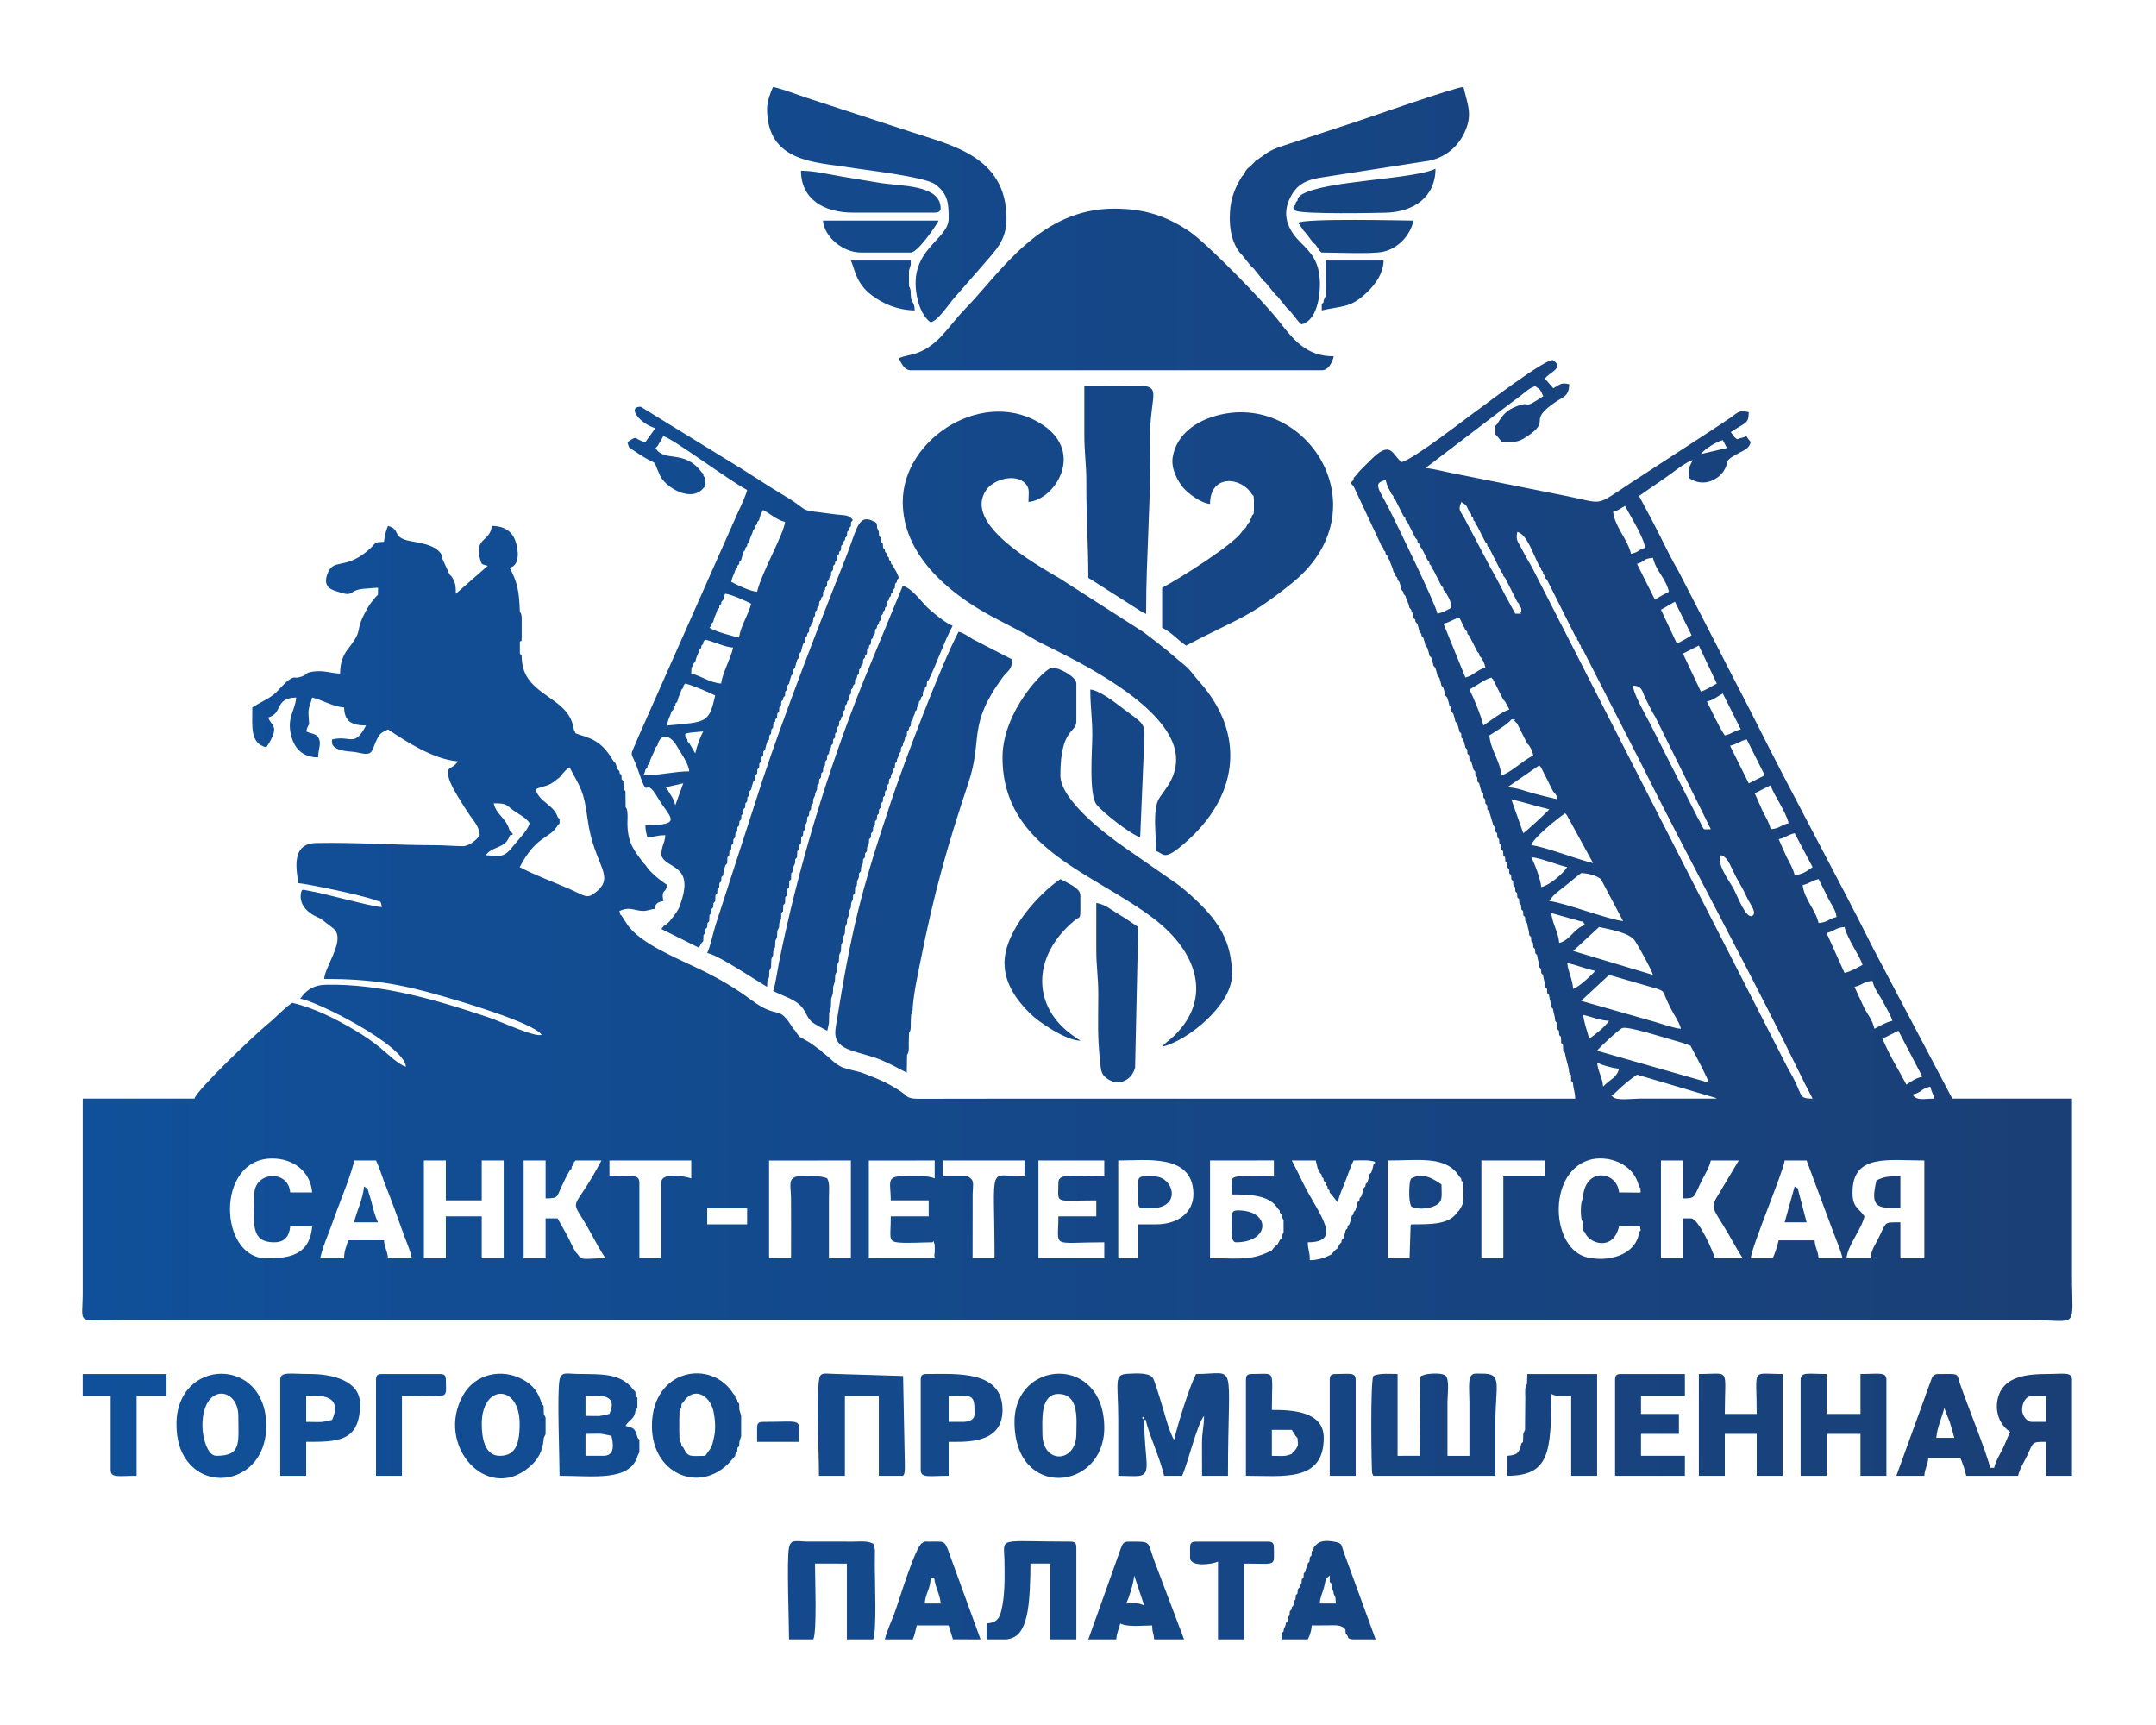 <?xml version="1.0" encoding="UTF-8"?> <svg xmlns="http://www.w3.org/2000/svg" xmlns:xlink="http://www.w3.org/1999/xlink" xmlns:xodm="http://www.corel.com/coreldraw/odm/2003" xml:space="preserve" width="250mm" height="200mm" version="1.1" style="shape-rendering:geometricPrecision; text-rendering:geometricPrecision; image-rendering:optimizeQuality; fill-rule:evenodd; clip-rule:evenodd" viewBox="0 0 25000 20000"> <defs> <style type="text/css"> .fil0 {fill:url(#id0)} </style> <linearGradient id="id0" gradientUnits="userSpaceOnUse" x1="1035.48" y1="10005.37" x2="23944.99" y2="10005.37"> <stop offset="0" style="stop-opacity:1; stop-color:#10509A"></stop> <stop offset="1" style="stop-opacity:1; stop-color:#1A3F76"></stop> </linearGradient> </defs> <g id="Слой_x0020_1">  <path class="fil0" d="M20555.38 14588.63l-254.5 0c11.77,-141.2 383.72,-1018.43 393.33,-1133.68l254.5 0 314.09 842.74c38.27,100.01 79.96,194.61 102.35,290.94l-277.61 0c-8.26,-98.75 -38.1,-109.54 -46.27,-208.28l-416.43 0c-15.45,66.28 -43.05,153.21 -69.46,208.28zm-7287.91 1873.98l19.34 0c20.15,132.57 162.07,433.33 212.01,647.87l208.24 0c61.33,-127.86 175.39,-603.13 254.5,-694.09 0,133.5 -24.3,175.31 -23.7,323.33 0.5,123.58 0.55,247.13 0.55,370.76l300.76 0c0,-1377.55 117.66,-1179.98 -370.18,-1179.98 -77.28,146.07 -211.37,578.46 -254.45,763.5 -58.33,-83.88 -131.21,-382.83 -164.86,-482.97 -12.15,-36.27 -64.88,-215.05 -84.44,-239.51 -45.79,-57.4 -186.74,-48.85 -285.74,-44.02 -170.61,8.29 -112.79,85.41 -112.79,535.11 0,215.99 0,431.93 0,647.87 59.93,0 182.17,7.79 233.72,2.33 164.13,-17.39 67.04,-182.84 67.04,-650.2zm0 -46.05l0 46.05c-32.97,-35.55 -32.59,-11.21 0,-46.05zm-3674.41 -4465.5l18.88 -89.35 3.22 -118.89 19.89 -66.16 3.21 -95.78 19.94 -66.15 3.22 -72.68 19.93 -66.15 3.56 -72.67 19.59 -42.75 3.47 -72.93 19.64 -42.7 3.52 -72.93 19.63 -42.79 3.6 -72.92 19.51 -42.67 3.6 -49.9 19.51 -42.66 3.64 -73.01 19.56 -42.67 3.6 -49.86 19.55 -42.66 3.51 -49.9 19.6 -42.79 3.05 -49.78 20.06 -43.17 3.09 -49.31 20.06 -20.14 3.05 -72.42 20.06 -20.11 3.05 -49.35 20.1 -43.21 3.05 -49.31 20.1 -20.1 3.01 -49.31 20.15 -43.22 3.04 -49.31 20.06 -20.1 3.05 -49.31 20.11 -20.1 3.38 -49.31 19.73 -42.96 3.34 -49.61 19.85 -19.76 3.26 -49.65 19.85 -19.81 3.34 -49.56 19.81 -19.81 3.3 -49.6 19.81 -19.85 3.34 -49.57 19.77 -19.81 3.34 -49.56 19.81 -19.89 3.6 -49.56 19.6 -19.52 3.59 -49.85 19.52 -19.56 3.59 -49.9 19.52 -19.51 3.59 -49.86 19.56 -19.51 3.59 -49.95 19.52 -19.51 3.59 -26.75 19.56 -42.62 3.64 -26.79 19.47 -19.51 3.64 -49.86 19.55 -19.56 3.43 -26.74 19.68 -42.84 3.43 -26.58 19.72 -19.68 3.43 -49.73 19.68 -19.64 3.43 -26.62 19.72 -42.84 3.48 -26.53 19.63 -19.73 3.47 -49.73 19.73 -19.68 3.43 -26.58 19.68 -19.68 3.43 -49.73 19.68 -19.73 3.47 -26.53 19.68 -42.88 3.43 -26.58 19.68 -19.68 3.47 -26.58 19.72 -42.79 3.39 -26.58 19.72 -19.73 3.39 -26.58 19.76 -19.68 3.43 -49.69 19.68 -19.76 3.43 -26.5 19.73 -19.76 3.42 -49.69 19.68 -19.68c99.17,-203.88 172.31,-429.05 277.66,-628.15 -67.17,-17.95 -241.81,-160.37 -295.43,-213.53 -76.69,-75.93 -178.36,-221.23 -282.99,-249.17l-452.83 1097.28c-413.69,1031.08 -763.76,2177.03 -983.51,3273.55 -13.42,66.87 -44.82,278.58 -67.51,325.86 114.11,60.31 258.69,93.75 338.35,193.76 46.13,57.86 57.14,119.7 111.48,166.13 28.91,24.76 145.13,86.55 179.12,102.81zm947.24 -8814.92l20.23 -66.49 0 -49.19 -694.09 0c46.3,96.55 53.24,261.7 243.83,403.96 129.35,96.58 288.7,169.8 496.52,174.42 -5.08,-59.6 -5.12,-55.19 -23.15,-95.4l-20.23 -43.39 -2.88 -49.18c0,-12.65 0.34,-36.02 -1.36,-42.58 -16,-61.62 -5.84,-24.33 -18.87,-47.06l0 -185.09zm23.95 8629.87c2.5,-4.65 7.28,-16.63 7.83,-13.75 0.6,3 5.76,-11.86 6.39,-15.33 5.17,-27.59 5.17,-31.19 5.17,-59.8 13.54,-173.79 61.16,-390.54 94.51,-557.04 154.1,-769.94 303.09,-1301.07 550.39,-2040.87 173.92,-520.22 -16.42,-659.01 396.08,-1223.41 60.4,-82.66 105.18,-80.12 115.85,-208.11l-458.47 -235.63c-53.67,-33.01 -105.47,-72.03 -166.21,-88.25 -210.91,398.58 -635.34,1524.38 -783.69,1969.52 -356.12,1068.66 -454.91,1464.45 -639.32,2602.1 -17.35,106.74 -18.24,210.82 160.24,277.23 124.48,46.39 227.46,62.26 351.13,111.65 102.89,41.19 218.27,104.04 310.07,152.59l3.73 -208.2c9.27,-17.4 12.7,-9.27 18.07,-48 3.47,-24.59 1.4,-61.33 1.4,-87.1l3.64 -119.4c9.23,-17.31 12.61,-9.27 18.07,-47.7 2.71,-19.34 1.4,-44.4 1.4,-64.29l3.72 -96.21zm228.01 6524.37l39.36 0c17.95,133.75 66.11,182.93 75.93,300.76l-185.09 0c10.58,-127.23 65.86,-161.98 69.8,-300.76zm-4880 -8606.64c73.94,0 2.29,-44.39 0,-46.34 -46.01,-165.92 -153.64,-179.71 -187.24,-323.87 163.62,0 136.92,18.92 235.92,88.03 69.41,48.42 135.6,76.19 180.55,143.36 -23.11,86.38 -134.67,191.18 -194.27,268.42 -101.32,131.38 -146.7,115.72 -314.73,101.71 83.21,-113.56 229.11,-69.2 279.77,-231.31zm9109.8 -7311.06c-34.71,34.58 -34.71,34.75 0,69.37 78,44.91 960.27,26.2 1045.72,23.96 325.69,-8.34 577.57,-182.09 577.57,-509.81 -266.06,127.65 -1277.33,133.37 -1553.97,300.76l-23.06 19.39 -19.35 23.11 -3.76 26.92 -19.39 19.34 -3.76 26.96zm671.95 3192.75c-36.95,35.09 -36.95,34.37 0,69.45l326.66 696.76 20.49 20.44 2.67 25.86 20.44 20.4 2.67 25.87 20.48 20.44 2.67 25.82 20.44 20.44c20.74,71.74 32.63,67.38 48.97,141.49l20.49 20.45 2.66 25.98 20.23 20.28 2.88 26.2 20.15 20.1c16.93,55.87 13.46,39.28 26.11,95.57l20.11 20.15 3.09 26.11 20.06 20.11c21.2,71.86 32.93,67.34 49.31,141.83l20.1 20.14 3.01 26.2 20.02 20.02 3.13 49.44 20.06 20.02 3.09 26.24 20.02 20.02c17.1,56 13.54,39.19 26.24,95.65l20.02 20.02 3.13 26.25 20.02 20.02c17.1,56.03 13.59,39.23 26.25,95.65l20.06 20.02c17.01,55.87 13.5,39.28 26.24,95.4l20.27 20.32c16.64,55.57 13.38,39.49 25.99,95.48l20.1 20.19c16.93,55.74 13.46,39.32 26.12,95.53l20.19 20.19c16.93,55.78 13.5,39.32 26.16,95.53l20.1 20.14c16.97,55.91 13.46,39.28 26.11,95.66l19.98 19.97c17.23,56.13 13.63,39.16 26.29,95.74l19.97 19.94 3.18 49.48 19.93 19.97c17.31,56.13 13.63,39.11 26.37,95.74l19.85 19.94c17.35,56.08 13.67,39.06 26.41,95.57l20.11 20.1 3 49.31 20.15 20.11c16.93,55.87 13.5,39.27 26.16,95.57l20.06 20.1 3.09 49.27 20.1 20.14 3.01 49.31 20.06 20.11c16.97,55.65 13.54,39.32 26.2,95.23l20.44 20.4 2.75 49.01 20.4 20.44 2.71 48.97 20.4 20.41 25.86 95.31 20.4 20.4 2.71 48.97 20.45 20.45 2.7 48.97 20.45 20.4 2.66 49.01 20.45 20.44 49.01 165.07 20.02 20.02 3.09 49.39 20.02 19.98 3.09 49.39 20.02 20.02 3.13 49.44 20.02 20.02 3.17 49.35 19.94 20.02 3.17 49.44 20.02 20.01 3.09 49.1 20.28 20.28 2.87 49.14 20.24 20.23 2.87 49.22 20.32 20.23 2.88 49.14 20.23 20.23 2.88 49.23 20.23 20.23 2.92 49.14 20.23 20.27 2.88 49.14 20.23 20.23 2.92 49.18 20.23 20.24 2.88 49.18 20.27 20.23 2.84 49.26 20.19 20.11 3 49.27 20.15 20.18c11.26,82.24 19.47,57.74 26.12,141.75l20.18 20.19 2.92 49.27 20.19 20.19 2.97 49.18 20.19 20.19 2.92 49.14 20.31 20.31c11.13,82.24 19.34,57.52 25.99,141.54l20.36 20.4 2.79 49.01 20.36 20.36c11,82.32 19.22,57.6 25.9,141.62l20.32 20.31 2.79 49.06 20.36 20.4c11.05,82.41 19.3,57.65 25.95,142.04l19.93 19.9c11.64,82.19 19.72,57.85 26.33,142.04l19.89 19.89 3.22 72.67 19.93 19.9 3.22 49.47 19.89 19.94 3.3 72.63 19.85 19.93 3.26 72.63 19.81 19.94c13.21,91.84 42.2,140.86 49.56,234.35l20.15 20.07 3 72.5 20.11 20.06c6.26,84.69 24.29,100.06 26.2,185.09l-6454.19 0 -1135.88 1.56c-48.42,0.17 -119.1,2.2 -160.63,-28.65l-19.08 -19.17c-138.49,-106.92 -296.2,-177.3 -476.12,-245.11 -91.12,-34.37 -194.1,-43.76 -267.71,-79.32 -83.54,-40.37 -134.63,-111.95 -208.74,-161.3l-19.73 -23.27c-55.23,-33.74 -86.21,-66.62 -152.15,-105.82 -91.98,-54.72 -97.48,-39.57 -152.08,-129l-19.64 -19.64c-189.02,-305.8 -152.11,-84.02 -496.22,-340.21 -164.94,-122.83 -340.46,-227.63 -532.95,-323.11 -296.19,-146.91 -755.68,-323.03 -902.42,-555.14 -17.86,-28.31 -30.98,-47.23 -45.41,-70.26 -39.53,-62.93 -17.95,3.69 -39.32,-76.35 142.72,-68.48 204.68,25.82 335.13,-9.82 132.1,-36.15 49.69,13.59 84.23,-59.59l20.23 -23.03c33.69,-19.05 24.38,-11.3 69.37,-23.24 -0.81,-9.86 -7.87,-51.55 -7.71,-55.74 3.69,-85.28 26.29,-25.52 54.01,-129.34 -87.65,-58.67 -198.88,-144.88 -254.5,-233.89l-20.61 -20.61c-101.16,-136.55 -187.67,-226.95 -187.67,-465.24 0,-26.88 2.92,-67.13 1.61,-91.68 0,-0.21 -1.65,-35.38 -2.97,-42.92 -7.15,-40.29 -8.38,-28.73 -19.25,-47.99l-2.5 -187.59 -20.61 -20.61 -2.5 -95.1 -20.7 -20.62 -2.45 -48.75 -20.66 -20.62 -2.45 -25.65 -20.74 -20.65 -25.57 -71.61 -20.9 -20.91c-116.91,-199.35 -217.13,-256.28 -389.9,-306.99l-35.17 -12.44c-3.94,-1.35 -11.77,-3.64 -16.77,-7.11l-20.44 -43.64c-33.14,-251.92 -257.63,-332.67 -426.8,-478.14 -109.2,-93.88 -177.39,-198.76 -177.39,-380.04l-20.99 -20.99 0 -138.83c18.11,-21.59 20.99,30.22 20.99,-67.3l0 -166.21c0,-16.08 1.53,-51.34 -1.56,-65.73 -8.47,-39.36 -8.38,-28.53 -19.52,-47.83 -8.8,-249.67 -30.64,-344.35 -117.74,-508.96 127.9,-34.19 99.37,-220.76 63.78,-318.15 -36.19,-98.92 -121.81,-167.74 -272.02,-167.74 -14.9,179.08 -199.02,139.8 -139.25,368.27 21.29,81.39 12.31,72.93 92.98,94.43l-370.21 323.96c0,-76.95 -1.57,-118.01 -33.82,-174.38 -32.46,-56.8 -7.79,-9.74 -40.42,-52.27l-82.62 -180.82c0,-2.32 1.48,-9.14 1.27,-11.59l-11.13 -37.17c-71.4,-119.52 -279.56,-136.96 -376.1,-157.74 -203.33,-43.89 -91.93,-132.1 -243.75,-172.69 -21.16,44.06 -41.18,123.55 -46.35,185.09 -119.82,2.67 -89.05,10.71 -157.28,74.07 -274.05,254.5 -418.17,116.56 -489.7,275.24 -87.02,192.75 68.48,213.49 133.83,235.24 181.2,60.32 82.66,-34.03 320.23,-43.85 33.19,-1.44 77.92,-8.59 123.55,-8.59 -2.79,124.27 11.73,53.75 -39.45,122.53 -37.33,50.24 -40.5,41.82 -78.25,106.83 -178.32,307.24 -26.8,221.11 -233.3,483.95 -55.57,70.76 -88.59,159.94 -88.59,281.54 -99.8,-2.16 -196.3,-42.92 -322.09,-21.58 -98.87,16.8 -48.17,30.6 -128.12,57.35 -92.61,30.89 -58.83,-16.89 -145.81,39.19 -51.25,33.06 -121.34,131.21 -189.95,180.26 -72.46,51.77 -155.08,86.64 -232.03,138.11 0,233.8 -27.13,412.29 161.94,462.74 174.76,-260.89 49.39,-248.7 23.15,-347.02 171.63,-45.84 68.31,-225.68 323.91,-231.4 -13.16,157.75 -114.32,233.94 -56.46,449.67 39.02,145.38 133.79,244.42 310.96,244.42 0,-93.53 31.66,-143.61 14.86,-199.73 -24.3,-81.26 -83.85,-67.55 -153.68,-101.03 39.02,-146.19 38.09,0.13 27.34,-187.63 -5.72,-99.54 22.35,-121.09 42.07,-205.7 116.94,27.26 235.33,104.46 370.17,115.68 3.6,162.78 91.05,208.28 254.51,208.28 -138.58,261.87 -171.97,110.34 -393.33,161.94 1.52,18.53 -39.66,107.8 164.85,135.94 70.31,9.65 77.16,3.69 146.03,19.35 163.79,37.24 140.01,-10.25 204.85,-148.52 40.55,-86.34 56.84,-82.66 132.14,-122.45 216.58,145.09 529.02,346.77 809.72,370.18 -73.48,109.75 -142,43.34 -104.63,192.62 26.67,106.57 180.6,338.51 243.46,432.05 48.2,71.66 106.99,126.94 115.67,231.39 -39.24,58.5 -126.55,128.21 -200.11,127.36 -94.56,-1.06 -221.49,-11.85 -332.04,-11.68 -432.69,0.51 -867.88,-34.16 -1366.98,-25.14 -308.59,5.63 -215.81,349.77 -206.29,464.73 110.68,9.14 752.75,141.87 890.48,196.89 78.09,31.2 56.71,-11.17 81.26,80.72 -111.27,0 -664.67,-159.57 -857.08,-189.96 -58.41,-9.22 -72.08,-26.66 -82.03,26.24 -39.27,208.45 218.99,292.55 227.12,297.3l143.95 111.14c31.11,31.66 20.31,7.62 40.46,53.29 61.58,138.95 -132.05,398.45 -143.4,534.9 531.44,0 873.25,55.74 1373.16,200.16 144.24,41.69 1052.79,304.36 1148.7,447.63 -74.92,34.7 -459.82,-149.58 -627.39,-205.53 -589.08,-196.86 -1224.12,-386.39 -1872.75,-374.33 -139.04,2.63 -228.05,56.97 -299.33,163.42 165.58,13.8 1205.08,532.03 1226.25,786.66 -86.69,-23.2 -217.17,-153.56 -293.49,-215.57 -100.22,-81.56 -186.65,-140.47 -300.59,-208.36 -207.69,-123.76 -466.08,-256.2 -724.69,-316.47 -100.27,67.13 -202.02,181.66 -297.38,257.93 -123.33,98.75 -809.38,751.86 -836.3,852.6l-1295.65 0 0 2244.29c-0.68,389.26 -92.23,323.87 439.59,323.87l9024 0 13117.38 0c576.98,0 485.9,128.07 485.9,-532.16 0,-678.64 0,-1357.28 0,-2036l-1388.18 0 -910.03 -1727.5c-434.55,-869.36 -926.96,-1760.68 -1357.33,-2622.08 -151.18,-302.54 -300.63,-578.08 -454.99,-886.88l-448.35 -870.46c-82.49,-141.96 -154.66,-289.29 -230.29,-440.6 -75.8,-151.48 -153.01,-291.45 -231.39,-439.59l300.85 -208.16c81.77,-54.13 234.01,-184.36 323.78,-208.28 -45.96,86.9 -46.26,75.93 -46.26,208.2 183.69,123 351.55,1.74 404.04,-81.9 76.82,-122.4 -8.34,-102.68 137.09,-186.82 92.77,-53.67 153.47,-62.81 176.11,-147.76 -87.78,-105.05 -16.76,-63.11 -114.53,-47.4 -38.35,6.18 -37.88,49.6 -116.82,-68.27 181.49,-121.52 205.15,-94.22 208.2,-231.35 -117.03,-27.26 -119.82,0.55 -212.94,64.54 -70.34,48.42 -120.75,80.68 -194.23,129.81l-980.71 638.77c-401.75,266.74 -292.6,225.89 -719.4,140.52l-1349.62 -269.95c-99.46,-19.85 -201.34,-48.42 -291.15,-55.91l945.24 -720.54c57.44,-43.09 99.34,-74.03 158.68,-118.97 54.81,-41.57 103.36,-91.64 168.54,-109.03 75.29,50.41 51.55,38.13 92.56,115.63 -259.79,174 -121.47,46.77 -301.73,114.78 -126.34,47.66 -167.57,99.89 -233.13,209.17l-20.4 20.36 0 98.07 20.4 20.4 52.65 66.28c145.13,3.09 185.26,9.44 284.6,-55.7 310.49,-203.41 -2.88,-170.15 336.61,-403.74 92.43,-63.65 158.55,-64.37 161.76,-208.41 -97.39,-20.65 -90.15,-3.93 -185.04,46.31l-96.84 -111.66c59.8,-79.82 223.26,-119.61 96.84,-212.3 -67.21,-39.91 -812.69,532.41 -865.51,568.98 -123.04,85.11 -748.35,577.35 -892.89,611 -110.68,-81.09 -117.49,-270.41 -364.59,-17.6 -62.59,64.08 -117.66,109.07 -170.27,179.54l-20.4 20.4 -2.75 25.86zm-1154.08 235.03l0 108.35 -3.68 49.95 -19.43 19.42 -3.72 26.88 -19.39 19.43 -3.72 26.83 -19.43 19.43 -26.88 49.94 -23.15 19.43 -19.38 23.19c-87.62,144.37 -722.2,543.97 -925.44,651.47l0 462.78c126.21,66.75 176.88,140.73 277.65,208.2 608.3,-321.88 706.75,-307.41 1222.86,-720.58 1068.03,-855.14 174.21,-2243.15 -879.52,-1943.74 -234.22,66.53 -453.3,216.7 -498.04,475.86 -23.4,135.69 55.24,276.17 117.16,351.93 60.69,74.37 213.53,185.39 315.15,193.85 0,-346.81 359.98,-319.3 485.85,-111.99l19.47 19.47 3.64 49.9zm2429.38 7981.66l0 109.12c-6.44,81.73 -15.28,86.13 -49.61,142.08l-19.85 19.9c-96.12,143.65 -292.51,142.08 -535.24,142.08 -2.63,4.74 -7.03,6.27 -7.71,14.22l-12.31 379.66 -254.5 -0.68 0 -1133.55c381.85,0 682.28,-57.22 832.91,188.35l19.85 19.85 3.26 26.41 19.89 19.85 3.31 72.71zm-3724.99 -6685.58l45.62 21.58 0.64 -92.01c0,-485.17 46.3,-1146.97 46.3,-1645.77 0,-132.9 -7.19,-286.2 -0.08,-416.56 32.21,-597.29 228.26,-485.72 -763.42,-485.72 0,185.08 0.21,370.17 0,555.3 -0.29,218.95 24,344.06 23.24,555.14 -1.53,398.7 23.07,732.6 23.07,1110.61l624.63 397.43zm4462.03 8949.64l-14.13 30.05c-13.63,70.77 0.89,-43.72 -6.56,38.51 -1.99,21.67 0.84,65.78 0.84,90.11l-3.25 373.48 -19.94 42.96 -3.22 95.87 -19.89 19.85c-23.19,106.23 -42.16,132.09 -161.94,142.08l0 231.39c486.91,0 509.01,-272.74 509.01,-948.63 74.62,35.81 126.12,23.15 231.34,23.15l0 925.48 300.81 0 0 -1179.98 -809.76 0 -3.31 115.68zm-9829.61 552.25l0 -132.9 2.92 -118.59 20.19 -20.19 2.96 -49.18 20.19 -20.19c114.11,-184.45 307.83,-90.92 350.87,108.94 16.68,77.46 27.77,192.07 6.82,291.92 -30.94,147.63 -41.18,128.16 -103.19,220.85 -172.64,0 -194.99,25.65 -254.5,-95.57l-20.15 -20.1 -3 -26.2 -20.11 -43.22 -3 -95.57zm6894.58 -3144.24l0 186.61c-114.87,-1.48 -235.54,-4.27 -349.69,-3.47 -179.24,1.31 -136.2,32.8 -136.2,210.91 244,0 440.14,15.61 532.15,165.11l20.02 19.97 3.09 26.24 19.98 20.02 3.18 26.37 19.97 43.09 0 138.83 -19.97 43 -3.18 26.37 -19.98 19.97 -26.28 49.4 -23.11 19.98 -23.19 23.1 -19.9 27.05c-242.6,124.06 -367.97,91.89 -717.24,91.89l0 -1133.68 740.35 -0.76zm601.53 -10337.69l0 224.41 -3.47 95.99 -19.64 42.83 -3.52 26.63 -19.63 19.64 0 72.84c223.77,-52.06 315.4,-28.74 479.45,-168.33 104.17,-88.63 233.81,-232.53 237.79,-410.05l-670.98 0 0 96.04zm2981.42 10778.04c-33.02,60.19 -25.14,202.99 -14.18,247.77l14.18 29.84 3.17 95.48 20.23 20.24c41.31,125.62 326.29,230.88 396.21,-69.46 42.83,0 102.76,-4.57 142.04,-3 137.05,5.5 88.04,-14.95 109.62,49.26l-20.27 20.28c-17.9,226.39 -295.05,357.73 -593.1,295.17 -427.06,-89.64 -476.84,-975.08 10.45,-1129.74 198.21,-62.98 519.84,22.73 582.65,308.17l20.27 20.27c-21.33,63.41 82.79,46.26 -251.66,46.26 -20.57,-247.47 -399.81,-302.11 -419.61,69.46zm-1989.79 -231.39c-2.54,4.74 -6.98,6.26 -7.62,14.22 -0.68,8.34 -5.8,11.68 -6.47,15.62 -7.07,36.27 -22.94,226.1 14.01,294.03 70.47,40.97 201.55,28.44 274.14,-6.81 99.88,-48.42 76.27,-113.44 76.27,-247.65 -69.25,-46.34 -209.6,-151.44 -350.33,-69.41zm-5892.58 3447.33c8.89,-16.93 12.74,-9.77 17.9,-47.87 2.29,-16.55 2.33,-48.75 2.54,-66.36l-20.44 -1042.64 -791.9 -24.5c-137.39,-2.37 -173.41,-28.28 -186.11,91.54 -29.33,276.9 2.33,787 2.33,1089.83l300.76 0 0 -925.48 393.33 0 0 925.48 281.59 0zm6007.79 -1156.87c-2.5,4.74 -6.86,6.35 -7.45,14.31 -0.68,8.29 -5.63,11.59 -6.35,15.53l-5.63 895.35 -254.5 0.29 0 -948.59c-72.33,0 -217.51,-13.71 -280.99,23.11 -37.34,68.91 -21.42,1096.69 -14.1,1127.03l14.01 29.84 1414.76 0c0,-200.58 0,-401.07 0,-601.61 0,-461.59 91.12,-587.64 -162.61,-583.07 -76.61,1.4 -97.9,-9.82 -127.45,38.52 -24.29,39.53 -10.83,231.14 -10.7,290.05 0.34,208.24 0,416.53 0,624.72l-254.5 0c0,-208.19 -0.34,-416.48 0,-624.72 0.17,-80.88 25.22,-257.37 -20.62,-303.26 -33.77,-33.81 -158.46,-27.76 -209.42,-19.93 -7.7,1.14 -13.38,2.24 -20.4,3.72 -6.69,1.36 -13.25,3.73 -18.96,5.17l-35.09 13.54zm-6867.75 -1365.28l0 -693.79c0.25,-100.9 12.06,-172.26 -19.43,-231.39 -60.48,-34.79 -264.36,-32.51 -330.01,-25.52 -133.53,14.26 -91.84,103.73 -90.36,256.7 2.24,231.05 0.21,463.12 0.21,694.3l-254.5 -0.51 0 -1133 948.59 -0.21 0 1133.72 -254.5 -0.3zm-181.96 4419.29c45.33,-82.53 20.02,-734.72 20.02,-879.64l370.18 0.51 0 879.13 304.48 0c42.37,-79.66 19.35,-713.69 19.43,-832.91 0,-46.6 0.55,-93.12 0.68,-139.64 0.08,-13.79 1.23,-58.74 0.13,-69.62l-12.87 -54.09c-1.06,-3.39 -4.95,-9.52 -7.49,-14.31l-34.96 -13.41c-29.25,-6.52 -23.62,-7.5 -60.44,-10.59 -35.81,-2.96 -100.69,0.34 -139.34,0.68l-533.21 -0.59c-126.8,-2.2 -186.95,-30.22 -207.69,69.92 -28.57,137.94 0.34,866.35 0.34,1064.56l280.74 0zm644.66 -4419.29l0 -1133.13 763.54 -0.29 0 208.24c-80.84,-38.77 -254.63,-26.67 -372.88,-25.82 -194.53,1.48 -136.16,77.2 -136.16,280.32l439.58 0 0 185.09 -439.58 0c0,250.98 -37.04,289.67 90.19,303.13 94.39,9.99 289.67,-2.37 395.7,-2.37 32.84,-39.32 -4.36,-26.62 23.15,23.02 0,11.9 1.78,86.64 0.55,92.4 -20.27,91.55 38.18,46.89 -46.01,69.71l-718.08 -0.3zm-4002.56 0.13l0 -1133.42 254.54 -0.13 0 439.63c147.46,0 128.71,-16.8 178.11,-122.62 34.49,-73.98 63.44,-136.58 102.26,-201.34l20.4 -20.4 2.7 -25.86 20.41 -20.4 2.7 -25.86 20.4 -23.07 300.77 -0.08c-356.38,673.6 -383.17,364.42 -123.59,840.87 55.91,102.64 110.47,204.05 169.85,292.85 -247.18,0 -269.57,35.38 -323.87,-49.06l-20.36 -20.4c-40.97,-68.27 -62.81,-126.04 -102.94,-200.62 -39.4,-73.26 -70.13,-121.01 -108.05,-192.7l-138.79 0 0 462.78 -254.54 -0.17zm14622.13 -416.31l254.5 0 -86.3 -330.14c-34.37,-105.51 29.92,-25.94 -52.53,-86.3l-115.67 416.44zm-16588.68 0l277.61 0c-52.35,-109.11 -64.29,-213.45 -99.63,-316.8 -34.75,-101.54 7.79,-48.25 -62.3,-99.64 -12.45,149.24 -83.85,279.64 -115.68,416.44zm17652.94 -485.89c-70.98,304.7 -7.28,323.91 277.65,323.91l0 -370.17c-121.51,0 -169.68,-7.24 -277.65,46.26zm-7473.04 416.48c0,111.9 -24.76,300.76 46.3,300.76 399.13,0 409.29,-370.18 23.16,-370.18 -53.38,0 -69.46,16.13 -69.46,69.42zm-5506.41 2452.44l0 161.98 485.9 0c0,-285.61 65.43,-231.39 -416.48,-231.39 -53.33,0 -69.42,16.08 -69.42,69.41zm4419.04 -2845.77c0,326.24 -27.77,300.76 138.82,300.76 378.22,0 273.59,-370.17 46.26,-370.17 -131.12,0 -185.08,-18.16 -185.08,69.41zm2221.05 2290.51l0 1110.56 300.8 0 0 -1110.56c0,-92.23 -65.56,-69.42 -231.35,-69.42 -53.28,0 -69.45,16.09 -69.45,69.42zm-5437 -13071.98l578.42 0c81.6,0 290.14,-306.3 323.91,-370.22l-1341.87 0c15.74,189.75 231.52,370.22 439.54,370.22zm5086.8 -323.95l49.44 73.05 19.59 19.51 72.97 96.25 19.47 23.11 23.15 19.47 49.95 72.88 19.63 19.68c163.38,0 579.73,19.64 712.21,-8.55 169.09,-35.97 312.99,-178.99 355.53,-361.67 -84.44,0 -1263.4,-30.3 -1341.88,26.33l19.94 19.94zm-10708.88 13395.93l0 1110.56 300.76 0 0 -925.48c576.05,0 508.96,49.52 508.96,-185.08 0,-53.33 -16.08,-69.42 -69.37,-69.42l-670.98 0c-53.28,0 -69.37,16.09 -69.37,69.42zm9439.59 1943.48l0 115.63c0,114.15 257.64,78.05 323.87,46.3l0 902.29 300.77 0 0 -879.18c392.73,0 347.06,39.45 347.06,-185.04 0,-53.37 -16.08,-69.46 -69.41,-69.46l-832.92 0c-53.28,0 -69.37,16.09 -69.37,69.46zm-12840.66 -1758.4l323.95 0 0 856.03c0,98.74 88.8,69.45 300.77,69.45l0 -925.48 346.98 0 0 -254.5 -971.7 0 0 254.5zm8930.59 -13719.84l948.63 0c37.84,0 69.37,-13.84 69.37,-46.22 0,-283.66 -463.2,-256.83 -717.37,-300.63 -147.25,-25.4 -284.29,-47.54 -436.16,-72.8 -134.72,-22.44 -314.47,-66.16 -466,-66.16 0,330.86 267.71,485.81 601.53,485.81zm5109.06 14363.57l-19.09 27.17c-74.62,35.89 -126.04,23.19 -231.31,23.19l0 -300.76 231.31 0 46.3 73.48 19.05 19.09c6.81,99.88 15.7,71.95 -23.11,138.74l-23.15 19.09zm-551.24 -828.81l0 1110.56c430.82,0 902.37,76.15 902.37,-439.58 0,-311.09 -370.81,-323.96 -601.53,-323.96 0,-481.96 54.22,-416.44 -231.39,-416.44 -53.29,0 -69.45,16.09 -69.45,69.42zm971.74 2340.78l19.13 19.09 4.06 50.28 19.09 42.29 4.02 26.83 19.43 42.58 3.72 49.99 0 19.64 -185.08 -0.26c6.01,-72.42 26.24,-111.74 42.83,-165.36 28.82,-93.29 8.89,-111.66 72.8,-158.51l0 73.43zm529.27 666.92l-257.42 0c-70.3,-6.09 -55.74,-22.73 -67.3,-46.26l-19.42 -19.47 -3.73 -49.94 -19.38 -19.43c-49.27,-36.23 -107.68,-28.7 -184.29,-27.85 -62.13,0.72 -123.8,1.01 -185.93,1.01 -5.88,70.9 -21.92,111.19 -46.26,161.94l-304.91 0 0 -23.15 4.11 -50.37 19.04 -19.04 4.15 -27.22 18.92 -42.16 4.19 -27 19.26 -19.26 3.85 -50.15 19.34 -19.3 3.81 -50.12 19.3 -19.25 3.81 -27.01 19.3 -19.3 3.85 -50.11 19.3 -19.26 3.85 -50.15 19.26 -19.3 3.89 -50.12 19.26 -19.25 3.85 -27.01 19.3 -19.3 3.86 -49.81 19.55 -19.6 3.56 -49.82 19.59 -19.55 3.52 -26.71 19.59 -42.7 3.6 -26.75 19.55 -19.52 3.6 -49.85 19.51 -19.6 3.6 -49.86 19.6 -19.51 3.51 -26.71 19.6 -19.6c43.76,-54.76 108.81,-62.89 210.69,-46.64 103.91,16.51 86.22,34.37 115.55,117.28l371.4 1016.78 -2.88 0zm-12097.39 -2545.01c-154.07,35.89 -115.89,23.16 -300.76,23.16l0 -300.77c67.34,0 449.15,-54.38 300.76,277.61zm-601.53 -462.69l0 1110.56 300.77 0 0 -393.32c362.89,0 624.67,2.37 624.67,-439.59 0,-276.6 -335.34,-347.07 -578.41,-347.07 -239.01,0 -347.03,-33.39 -347.03,69.42zm9902.29 2267.35l115.72 347.02c-73.26,-35.13 -105.39,-23.15 -208.2,-23.15 32.89,-68.52 84.87,-231.64 92.48,-323.87zm-532.06 740.35l323.87 0c6.94,-83.55 28.86,-110.26 46.26,-185.09 81.47,45.76 270.67,23.15 370.22,23.15 2.24,101.67 15.66,72.04 23.1,161.94l347.03 0 -330.65 -872.4c-107.84,-274.19 -23.95,-261.28 -317.14,-261.28 -67.89,0 -72.8,49.48 -91.29,93.84l-371.4 1039.84zm-2359.92 0l323.87 0c21.88,-45.58 33.43,-106.79 46.26,-161.94l370.22 0 49.52 160.88 320.65 1.06 -382.83 -1051.57c-41.52,-96.58 -48.5,-82.11 -218.74,-82.11 -61.07,0 -35.76,-6.39 -76.1,16.43 -82.91,46.81 -274.98,691.21 -320.52,813.14 -30.18,80.76 -91.98,216.67 -112.33,304.11zm8467.85 -3007.7l0 1110.56 809.8 0 0 -231.39 -509.04 0 0 -254.5 439.59 0 0 -231.39 -439.59 0 0 -208.2 509.04 0 0 -254.5 -740.43 0c-53.29,0 -69.37,16.09 -69.37,69.42zm-7565.57 485.85l-161.93 0 0 -300.77c276.21,0 300.76,-34.53 300.76,208.2 0,71.11 -67.81,92.57 -138.83,92.57zm-485.85 -485.85l0 1041.11c0,100.82 98.03,69.45 323.92,69.45l0 -393.32c206.88,0 624.63,24.76 624.63,-370.22 0,-461.56 -531.43,-416.44 -879.13,-416.44 -53.29,0 -69.42,16.09 -69.42,69.42zm-2171.44 902.28l19.76 -19.72 3.39 -26.5 19.72 -19.76 3.43 -49.69 19.77 -19.77 2.92 -49.6 20.19 -66.45 0 -237.32 -20.19 -66.45 -2.92 -72.8 -19.77 -19.72 -3.43 -26.54 -19.72 -19.77 -3.39 -26.45 -19.76 -19.81c-253.45,-411.95 -943.94,-292.93 -945.42,370.26 -1.31,591.58 612.87,805.07 945.42,370.09zm3143.18 -5737.8c0,255.39 160.33,449.96 294.63,584.6 97.9,98.11 413.81,313.96 584.55,317.77 -4.15,-3.68 -11.34,-13.96 -13.33,-9.82l-54.86 -37.71c-500.87,-339.87 -495.75,-930.64 -3.42,-1342.89 84.9,-71.06 71.61,21.21 71.61,-298.52 0,-77.45 -135.44,-134.38 -231.39,-185.13 -235.58,157.75 -647.79,592.72 -647.79,971.7zm-6061.75 5344.47c0,-464.98 439.59,-466.25 439.59,0 0,255.52 -59.89,370.22 -231.31,370.22 -170.7,0 -208.28,-200.41 -208.28,-370.22zm719.74 162.03l20.69 -43.81 0 -190.08 -20.69 -43.81 -2.5 -95.02 -20.61 -20.61c-38.31,-134.55 -102.6,-216.49 -210.78,-277.65 -249.42,-141.12 -561.49,-74.33 -702.6,176.53 -325.43,578.5 273,1251.3 766.04,835.42 96.34,-81.31 159.91,-179.21 170.45,-340.97zm-3958.79 -138.87c0,-505.11 416.43,-451.91 416.43,-115.64 0,311.64 41.18,462.7 -254.5,462.7 -110.09,0 -161.93,-228.93 -161.93,-347.06zm-300.77 -23.16c0,183.57 41.06,320.24 124.48,430.87 279.31,370.31 916.64,202.74 916.64,-407.71 0,-815.52 -1041.12,-788.9 -1041.12,-23.16zm9393.33 2313.66l0 185.09 229.7 0c117.58,-14.52 203.08,-80.25 247.48,-332.63 25.43,-144.8 31.83,-389.94 31.83,-546.55l231.34 0 0 879.18 300.77 0 0 -1064.22c0,-53.37 -16.09,-69.46 -69.42,-69.46 -870.07,0 -767.86,-62.68 -763.88,230.93 2.33,172.6 7.07,390.49 -35.72,565.8 -25.44,103.99 -60.4,142.55 -172.1,151.86zm647.83 -2197.94c0,-144.03 -30.56,-462.74 185.09,-462.74 246.97,0 208.2,308.76 208.2,462.74 0,340.72 -393.29,356.55 -393.29,0zm-323.95 -138.82c0,910.45 1041.15,798.03 1041.15,69.41 0,-856.03 -1041.15,-796.35 -1041.15,-69.41zm1457.63 -6778.92l47.57 -1134.77c12.32,-193.68 -22.26,-186.66 -245.65,-356.13 -84.31,-63.95 -270.54,-212.05 -380.34,-221.19 0,211.84 24.3,332.76 23.28,531.99 -0.84,163.67 -43.59,690.87 51.3,804.72 85.41,102.56 403.32,348.55 503.84,375.38zm6478.15 7403.63l300.76 0 0 -485.89 370.17 0 0 485.89 300.77 0 0 -1179.98c-373.56,0 -300.77,-84.77 -300.77,462.7l-370.17 0c0,-547.47 72.8,-462.7 -300.76,-462.7l0 1179.98zm1179.94 -1110.56l0 1110.56 300.8 0 0 -485.89 393.28 0 0 485.89 300.81 0 0 -1110.56c0,-98.71 -88.8,-69.42 -300.81,-69.42l0 462.7 -393.28 0 0 -462.7c-212.01,0 -300.8,-29.29 -300.8,69.42zm-7681.24 -5251.95c-75.64,-50.67 -138.74,-95.7 -223.9,-146.28 -75.98,-45.12 -170.28,-123.72 -261.99,-131.38 0,177.39 0.63,354.9 -0.05,532.2 -0.76,206.5 23.75,321.33 23.24,532.07 -0.76,343.3 -11.89,455.29 21.92,787.84 10.33,101.28 16.76,141.15 89.39,189.36 126.64,84.14 278,13.97 315.5,-133.83l35.89 -1629.98zm-6200.54 6131.12l-208.2 0 0 -254.5c184.84,0 146.66,-12.78 300.76,23.11 18.03,77.58 50.46,231.39 -92.56,231.39zm69.41 -485.89c-149.36,34.83 -98.49,23.19 -277.61,23.19l0 -231.39c112.37,0 392.36,-48.5 277.61,208.2zm326.75 485.89l20.28 -43.47 0 -144.45 -20.28 -20.27c-30.73,-105.39 -34.54,-113.9 -141.66,-138.87 57.39,-85.67 103.15,-70.39 118.47,-185.09l20.36 -20.36 0 -121.22 -20.36 -20.36 -2.8 -49.05 -20.44 -20.32c-148.01,-198.71 -365.94,-181.7 -651.26,-185.97 -126.97,-1.91 -186.99,-30.44 -207.77,69.92 -29.84,144.03 0.34,903.93 0.34,1110.9 384.23,0 817.13,70.35 905.12,-231.39zm15151.4 -555.26l64.72 166.63c20.48,75.6 35.13,112.25 51,180.44l-208.2 0c10.71,-129.6 65.48,-231.1 92.48,-347.07zm902.37 23.11c0,-77.92 40.85,-161.94 115.68,-161.94l161.93 0 0 300.77 -161.93 0c-65.69,0 -115.68,-79.87 -115.68,-138.83zm-1457.63 763.54l323.96 0c8.17,-98.74 38.01,-109.53 46.26,-208.28l370.17 0c26.41,55.07 53.97,142 69.37,208.28l601.53 0c19.43,-83.25 58.24,-139.03 92.52,-208.32 91.93,-185.47 54.94,-185 231.43,-185l0 393.32 300.77 0 0 -1110.56c0,-98.71 -88.8,-69.42 -300.77,-69.42 -224.06,0 -424.14,35.34 -515.56,178.57 -89.6,140.56 -78.21,373.65 99.13,492.37 -33.57,69.92 -56.89,138.23 -92.48,208.32 -34.88,68.78 -73.31,125.12 -92.65,208.16l-46.26 0c-40.42,-173.62 -265.85,-730.74 -348.51,-970.3 -45.33,-131.47 5.67,-117.12 -253.02,-117.12 -71.61,0 -73.98,50.33 -97.43,110.81 -18.16,46.98 -35.04,89.94 -56,152.2l-332.46 916.97zm-13095.12 -15848.37c0,624.68 574.01,616.04 942.03,677.54 167.48,27.98 883.74,107.04 1006.36,196.73 152.92,111.82 157.03,228.77 157.03,398.24 0,251.45 -472.31,354.09 -368.23,899.78 22.3,117.12 74.79,246.21 159.99,303.26 82.49,-21.96 189.36,-181.19 251.11,-257.88l366.66 -419.95c134.68,-159.23 261.45,-271.14 261.45,-525.21 0,-724.27 -645.59,-851.46 -1101.85,-1003.57l-1203.39 -393.08c-136.58,-44.61 -268.93,-99.42 -401.75,-130.36 -28.15,58.62 -69.41,168.75 -69.41,254.5zm5664.87 601.53l-19.64 23.32 -49.6 46.09 -23.16 19.76 -19.8 23.16 -26.5 49.64 -19.72 19.73c-71.57,116.98 -129.9,239.39 -139.38,419.9 -10.79,203.67 29.16,355.24 116.23,466.09l19.76 19.72 95.95 119.15 19.68 23.11 23.11 19.72 96 119.4 19.34 23.24 23.11 19.3 96.37 119.1 19.64 23.23 23.03 19.6 96.16 119.06 19.76 23.15 23.11 19.73 95.95 119.1 19.73 23.11 23.15 19.77c175.86,-43.81 217.93,-321.08 213.11,-486.19 -7.33,-248.03 -98.79,-339.37 -227.5,-467.74 -115.21,-114.87 -219.88,-281.76 -129.35,-488.64 82.16,-187.67 200.79,-239.05 425.84,-268.43l1201.1 -187.12c183.14,-39.02 317.94,-154.74 393.79,-300.21 116.82,-223.94 50.41,-340.33 0.47,-554.88 -109.41,9.1 -1041.2,335.55 -1223.33,396.29l-922.17 304.02c-148.06,58.37 -154.19,88.63 -264.24,155.72zm-2934.82 6917.73c0,1070.15 1075.86,1341.29 1772.11,1883.47 476.87,371.4 666.79,900.25 224.11,1338.91 -51.43,51 -112.75,87.95 -145.26,132.39 298.35,-69.49 809.72,-485.63 809.72,-832.91 0,-335.98 -117.41,-566.9 -352.36,-804.43 -96.2,-97.31 -163.16,-155.17 -269.14,-239.9l-614.18 -426.93c-225.68,-155.97 -754.02,-555.52 -754.02,-842.36 0,-552.72 185.09,-487.29 185.09,-624.67l0 -439.59c0,-82.28 -205.28,-185.09 -277.61,-185.09 -84.7,0 -578.46,505.49 -578.46,1041.11zm-2726.67 2591.31l19.77 -42.96 3.39 -72.75 19.72 -42.92 3.39 -95.91 19.76 -42.92 2.92 -49.6 20.23 -43.38 2.84 -72.34 20.31 -43.34 2.84 -72.29 20.27 -43.43 2.84 -49.14 20.32 -43.42 2.87 -72.25 20.24 -20.23 2.87 -72.33 20.23 -20.24 2.84 -72.29 20.36 -20.36 3.13 -72.2 20.02 -20.02 3.09 -72.55 20.02 -19.97 3.09 -72.55 20.02 -20.02 3.13 -49.39 20.02 -43.17 3.09 -49.36 20.02 -20.02 3.18 -72.54 20.02 -20.02 3.08 -49.35 20.02 -20.02 3.14 -72.55 20.02 -20.02 3.38 -49.43 19.73 -19.73 3.38 -49.64 19.77 -42.88 3.38 -49.69 19.73 -19.72 3.38 -49.65 19.81 -19.76 3.39 -49.69 19.72 -19.73 3.39 -49.64 19.76 -42.92 3.35 -26.5 19.76 -42.87 3.39 -49.65 19.72 -19.81 3.35 -49.65 19.8 -19.85 3.3 -49.52 19.9 -19.85 3.26 -49.56 19.85 -19.89 3.26 -49.52 19.85 -19.85 3.3 -49.57 19.85 -19.85 3.26 -26.41 19.85 -43 3.34 -26.45 19.81 -19.77 3.3 -49.6 19.85 -19.85 3.39 -49.57 19.76 -19.72 3.39 -49.69 19.72 -19.72 3.43 -49.69 19.72 -19.73 3.43 -26.53 19.68 -19.77 3.43 -49.69 19.68 -19.68 3.39 -49.69 19.81 -19.72 3.34 -26.54 19.81 -19.81 3.34 -49.6 19.77 -19.77 3 -49.65 20.11 -20.14 3 -26.16 20.15 -20.11 3.01 -49.26 20.1 -20.19 3 -26.07 20.15 -20.19 3.01 -49.23 20.14 -20.14 2.97 -26.12 20.19 -20.19 2.92 -49.26 20.18 -20.11 3.01 -26.15 20.15 -20.15 3.42 -49.27 19.69 -19.76 3.38 -26.5 19.81 -19.81 3.3 -49.56 19.81 -19.81 3.34 -26.49 19.81 -19.77 3.3 -49.65 19.81 -19.76 3.39 -26.54 19.72 -19.72 3.39 -26.54 19.76 -19.77 3.64 -49.6 19.56 -19.51 3.59 -26.8 19.52 -19.47 3.59 -26.79 19.52 -19.51 3.68 -49.9 19.47 -19.47 3.64 -26.79 19.47 -19.47 3.68 -26.79 19.47 -19.52 3.64 -26.79 19.47 -19.47 3.64 -49.9 19.55 -19.55 3.18 -26.71 19.93 -20.02c-16.72,-66.83 -38.81,-82.36 -69.41,-145.6l-19.47 -19.51 -3.68 -26.75 -19.64 -19.51 -3.47 -26.62 -19.64 -19.64 -3.51 -26.67 -19.64 -19.64 -3.47 -26.62 -19.69 -19.64 -3.42 -49.73 -19.73 -19.68 -3.47 -49.39 -19.98 -20.02 -3.17 -49.4 -19.93 -43.17 -3.18 -49.39 -20.02 -19.98c-5.63,-3.26 -14.69,-13.29 -17.78,-7.91 -3.08,5.37 -13.71,-6.1 -17.94,-7.54 -73.31,-24.21 61.84,10.5 -36.27,-12.14 -132.74,-30.73 -151.19,150 -278.21,467.18 -290.98,726.98 -714.53,1824.04 -957.35,2559.31l-537.78 1660.16c-33.06,101.45 -63.87,260.51 -101.24,338.35 92.01,21.41 264.87,128.54 351.68,180.47l342.41 212.85 3.38 -69.37zm1569.88 -5552.75c0,613.76 533.64,1050.17 987.7,1302.77 170.95,95.14 349.86,176.41 511.71,274.98 81.86,49.86 153.73,81.86 243.54,126.64 418.85,208.75 1426.74,725.66 1426.74,1280.21 0,217.33 -126.81,342.36 -196.27,451.6 -80.16,126.22 -35.08,433.92 -35.08,612.66 95.86,25.61 78.42,142.3 387.78,-144.33 571.47,-529.36 640.93,-1227.43 115.8,-1816.85 -76.02,-85.32 -105.69,-142.38 -199.39,-217.08 -81.56,-64.97 -133.58,-114.49 -214.63,-178.65 -81.73,-64.64 -148.27,-117.03 -234.74,-181.75l-972.76 -623.62c-291.36,-172.3 -1127.28,-636.48 -850.86,-1027.4 90.41,-127.73 341.74,-189.02 450.17,-75.76 58.2,60.82 37.84,110.94 37.84,216.58 303.68,-25.23 650.96,-563.9 172.26,-889.42 -668.86,-454.78 -1629.81,141.2 -1629.81,889.42zm-2730.05 3328.99l-20.53 -20.48 205.62 -46.3 -92.57 254.5c-20.52,-88.08 -53.83,-109.63 -92.52,-187.72zm-251.83 -228.72l20.44 -20.4 2.62 -25.86 20.53 -20.49c19.77,-89.6 46.77,-99.93 72.04,-187.75l20.53 -20.49c41.22,-163.24 158.97,-113.09 225.29,3.35 44.7,78.51 137.26,203.24 144.84,294.75 -169.98,0 -341.18,46.3 -532.11,46.3 16.8,-29.92 13.2,-26.92 25.82,-69.41zm506.29 -303.72l-20.23 -20.19 -2.88 -25.99 -20.27 -20.23c-3.3,-49.06 -41.95,-48.89 205.36,-69.46 -39.15,74.03 -71.15,162.78 -92.57,254.5l-69.41 -118.63zm-254.46 -204.86l0 -21.08c16.38,-73.9 28.32,-69.58 48.76,-141.32l20.61 -20.61 2.54 -25.65 20.61 -20.61 2.5 -25.61 20.61 -20.65c16.38,-73.9 28.28,-69.76 49.1,-141.33l20.36 -20.31 2.75 -25.99 20.36 -23.24c78.64,18.5 279.01,102.94 347.06,138.96 -74.7,320.57 -93.32,305.54 -555.26,347.44zm280.4 -671.36l20.36 -20.31 2.8 -25.99 20.31 -20.28c16.38,-74.32 28.23,-69.87 49.1,-141.66l20.32 -20.31 2.83 -25.95 20.32 -20.36 2.79 -25.9 20.36 -23.28c108.61,25.65 213.11,83.47 323.87,92.65 -31.53,135.36 -129.51,305.29 -138.78,416.48 -139.93,-11.64 -222.46,-86.64 -347.03,-115.72l2.75 -69.37zm208.07 -462.7l20.49 -20.57 2.62 -25.73 20.53 -20.53c16.38,-74.07 28.28,-69.71 48.85,-141.41l20.57 -20.57 2.58 -25.69 20.57 -20.57 2.58 -25.73 20.53 -20.53c11.89,-47.4 3.59,-37.2 23.11,-71.99 69.83,5.8 245.19,86.21 300.84,115.67 -29.03,124.48 -128.58,270.12 -138.82,393.29 -64.97,-15.11 -285.57,-71.45 -344.45,-115.64zm300.98 -670.98l20.27 -20.31 2.84 -25.99 20.36 -20.27 2.79 -25.99 20.32 -20.32 25.86 -95.36 20.4 -20.4 2.75 -25.86 20.4 -20.44 2.71 -25.82 20.4 -20.44c16.38,-74.2 28.27,-69.75 48.97,-141.54l20.48 -20.4 2.67 -25.86 20.44 -20.4 2.97 -25.86 20.14 -20.19c14.27,-64.84 19.64,-68.27 46.31,-118.63 87.4,46.26 159.39,116.69 254.45,138.82 -11.08,133.96 -273.03,591.66 -323.87,809.81 -89.22,-7.49 -233.29,-80.04 -300.76,-115.72 16.42,-70.47 28.74,-68.95 49.1,-138.83zm-370.05 -948.59l20.19 -20.18 0 -98.45 -20.23 -20.19 -2.92 -26.07 -20.23 -20.19c-202.36,-269.15 -429.14,-106.2 -532.66,-277.61l20.78 -20.78c28.4,-45.34 43.08,-68.32 69.37,-118.05 114.28,30.47 754.32,509.64 971.74,624.63 -14.69,63.15 -76.1,196.01 -107.97,262.29l-1144.64 2580.27c-123.42,302.11 -101.16,142.04 -10.63,410.46 134.56,399.05 57.65,24.43 232.24,322.99 126.89,216.96 308.13,310.92 -148.94,310.92 1.57,70.47 10.41,84.35 23.11,138.82 104.63,-2.32 91.97,-23.11 208.28,-23.11 -9.06,108.53 -43.64,110.9 -46.34,231.31 47.19,161.77 376.01,98.45 232.11,532.87 -19.98,60.44 -20.19,73.61 -56.34,128.71 -12.48,19.05 -68.35,92.44 -80.03,105.1 -57.52,62.43 -46.86,22.68 -95.74,89.35l435.44 216.66 30.39 -54.64 20.06 -20.07 3.09 -72.5 20.06 -20.06 3.05 -49.39 20.06 -20.02 3.05 -49.36 20.1 -20.06 2.84 -72.5 20.27 -20.27 2.88 -49.1 20.27 -20.32 2.88 -49.14 20.27 -20.27 2.84 -72.21 20.32 -20.31 2.83 -49.14 20.28 -20.28 2.83 -49.09 20.32 -20.32 2.83 -49.14 20.28 -20.27c5.12,-64.46 10.24,-64.76 26.28,-118.55l20.02 -19.94 3.01 -72.55 20.1 -20.18 3 -49.27 20.15 -20.1 3.01 -49.27 20.1 -20.15 3.01 -49.31 20.14 -20.1 3.01 -49.31 20.1 -20.15 3.05 -49.22 20.15 -20.15 3 -49.26 20.11 -20.19 2.92 -49.23 20.23 -20.23 2.88 -49.14 20.23 -20.27 2.88 -49.18 20.27 -20.23 2.92 -49.14 20.19 -20.24 2.96 -49.22 20.23 -20.23c12.57,-56 9.27,-39.83 25.99,-95.44l20.27 -20.24 2.88 -49.18 20.23 -20.23 3.18 -49.18 19.93 -19.98 3.18 -49.39 19.97 -19.98 3.18 -49.48 19.98 -19.97 3.26 -49.4 19.89 -19.93c12.7,-56.72 9.01,-39.49 26.32,-95.78l19.94 -19.9 3.26 -49.52 19.85 -19.85 3.3 -49.52 19.85 -19.93 2.84 -49.48 20.31 -20.32 2.8 -25.98 20.35 -20.28 2.84 -49.1 20.27 -20.35 2.84 -49.1 20.32 -20.27 2.83 -49.1 20.28 -20.32 2.83 -25.99 20.27 -20.27 2.84 -49.1 20.36 -20.31 3.05 -49.14 20.1 -20.02c12.66,-56.38 9.1,-39.66 26.2,-95.61l20.02 -20.07 3.13 -49.35 20.02 -20.02c12.7,-56.46 9.14,-39.66 26.24,-95.69l20.07 -20.02 3.04 -49.35 20.06 -20.07c12.66,-56.37 9.19,-39.78 26.16,-95.61l20.11 -20.15 3 -49.3 20.15 -20.11 2.96 -26.16 20.15 -20.1 3 -49.27 20.19 -20.19 3.01 -26.11 20.1 -20.15 3.34 -49.22 19.81 -19.77 3.3 -49.69 19.81 -19.76 3.35 -26.5 19.76 -19.81 3.22 -49.6 19.93 -19.94 3.22 -26.32 19.98 -19.98 3.13 -49.39 19.98 -19.98 3.17 -26.37 19.94 -19.89 3.17 -49.48 19.98 -19.98 3.22 -26.32 19.89 -19.9 3.21 -49.47 19.94 -19.98 3.22 -49.48 19.93 -19.89 3.51 -26.37 19.64 -19.56 3.47 -49.81 19.64 -19.64 3.56 -26.67 19.59 -19.59 3.52 -49.78 19.59 -19.63 3.56 -26.67 19.55 -19.6 3.56 -26.66 19.64 -19.6 3.51 -49.81 19.64 -19.6 3.47 -26.71 19.64 -19.55 3 -49.82 20.11 -20.23c-45.97,-68.06 -99.3,-53.67 -191.56,-65.9 -502.19,-66.49 -261.02,-13.59 -596.11,-213.53 -227.96,-136.03 -442.38,-283.11 -668.78,-418.64l-1003.27 -616.97c-168.12,-3.77 -2.84,201.93 169.26,247.86 -35.94,53.66 -77.5,104.88 -115.68,161.93 -145.39,-33.86 -76.27,-88.33 -208.28,0 21.63,80.88 13.42,56.46 81.77,103.36 313.97,215.52 186.65,44.4 295.56,282.9 62.17,136.24 360.52,322.14 504.85,145.89zm2264.39 -1503.85c27.6,52.15 62.05,138.79 138.83,138.79l4766.06 0c78.97,0 122.86,-93.42 138.82,-161.94 -311.13,0 -461.89,-183.52 -634.45,-406.7 -179.12,-231.6 -840.66,-908.17 -1040.31,-1041.92 -257.51,-172.51 -509.38,-263.43 -870.2,-263.43 -863.94,0 -1312.93,735.27 -1729.19,1162.84 -199.06,204.43 -300.51,414.36 -554.42,509.89 -75.55,28.36 -150.8,31.57 -215.14,62.47zm-6431.89 10434.49l-277.61 0c22.86,-98.07 57.65,-190.21 92.57,-277.65 36.95,-92.78 67.08,-186.62 105.81,-287.52 44.61,-116.35 187.46,-479.25 194.95,-568.51l254.5 0c39.83,83.09 65.1,170.49 102.39,267.75 38.81,101.45 73.77,187.25 108.73,284.55 34.66,96.42 66.58,183.99 104.08,289.21 38.72,108.56 75.12,180.05 101.24,292.17l-277.61 0c-8.26,-98.75 -38.09,-109.54 -46.35,-208.28l-416.43 0c-20.02,86.04 -43.9,103.86 -46.27,208.28zm4210.8 -578.46l462.74 0 0 185.13 -462.74 0 0 -185.13zm-3030.86 578.46l-254.46 0 0 -1133.68 254.46 0 0 462.7 416.44 0 0 -462.7 254.54 0 0 1133.68 -254.54 0 0 -485.89 -416.44 0 0 485.89zm1897.18 -1133.68l948.63 0 0 208.2c-34.32,-16.42 -347.1,-85.75 -347.1,46.26l0 879.22 -254.5 0 0 -879.22c0,-102.77 -107.98,-69.41 -347.03,-69.41l0 -185.05zm-4118.27 393.29c0,315.11 -57.77,555.26 231.39,555.26 121.09,0 175.61,-71.19 185.05,-185.09l254.54 0c-29.46,353.84 -295.47,370.22 -532.15,370.22 -552.43,0 -592.47,-1156.87 69.41,-1156.87 233.13,0 441.62,139.33 462.74,393.32l-254.54 0c-22.35,-269.35 -416.44,-242.94 -416.44,23.16zm3519.29 -4280.21l20.61 -20.61 0 -51.35 -20.61 -20.61c-47.58,-148.26 -217.17,-174.46 -257.04,-323.87 100.48,-48.25 146.95,-22.09 263.85,-129.43 102.6,-94.21 -73.47,76.69 23.32,-22.98l22.01 -24.34c44.44,-48.25 31.96,-42.79 84.14,-77.75 127.66,241.25 164.39,260.77 209.3,600.47 72.76,550.73 348.42,664.63 72.55,863.85 -84.23,60.86 -119.95,17.23 -281.25,-53.67 -183.44,-80.63 -406.41,-162.53 -579.05,-253.86 200.62,-379.11 342.45,-317.91 442.17,-485.85zm4755.64 4071.97l-292.93 0 0 -185.05 509.89 0 438.74 0 0 185.05c-434.89,0 -347.02,-192.24 -347.02,948.63l-254.5 0 0.8 -741.2c2.29,-134.34 26.12,-159.1 -54.98,-207.43zm10257.27 185.08c0,-450.38 412.21,-370.13 832.92,-370.13l0 1133.68 -277.66 0 0 -416.48c-200.07,0 -157.44,-10.75 -254.54,185.04 -35.64,71.79 -84.61,136.59 -92.52,231.44l-277.65 0c12.44,-149.71 171.88,-329.67 208.28,-485.89 -67.76,-101.16 -138.83,-99.38 -138.83,-277.66zm-8074.56 370.22l-208.24 0 0 393.33 -231.35 0 0 -1133.68c325.86,0 854.71,-79.36 871.51,372.93 8.64,232.53 -182.93,367.42 -431.92,367.42zm4025.7 393.33l-254.5 0 0 -1133.68 740.35 0 0 185.05 -485.85 0 0 948.63zm-5159.38 -879.22c0,258.99 -64,208.24 439.55,208.24l0 185.09 -439.55 0c0,378.81 -95.91,300.76 532.11,300.76l0 185.13 -763.5 0 0 -1133.68 763.5 0 0 185.05c-319.64,0 -532.11,-48.09 -532.11,69.41zm7935.74 879.22l-323.96 0c-17.1,-73.61 -187.96,-462.78 -277.61,-462.78l-92.52 0 0 462.78 -254.5 0 0 -1133.68 254.5 0 0 439.59c150.93,0 121.64,-10.84 215.94,-200.54 41.14,-82.83 87.19,-149.91 107.97,-239.05l323.88 0 -242.4 406.03c-94.09,148.34 -50.79,153.21 116.9,436.71 63.57,107.54 107.38,194.69 171.8,290.94zm-4928.08 -1037.52l19.56 19.47 3.64 26.79 19.47 19.52 3.64 26.75 19.55 19.51 3.6 26.79 19.51 19.47 3.6 26.75 19.55 19.55 3.6 26.71 19.55 19.55 3.56 26.71 19.59 19.56 72.97 92.56c21.33,-91.55 51.17,-151.23 86.09,-237.91 35.34,-87.87 59.43,-173.24 99,-247.94 43.68,0 99.08,-3.51 140.77,-1.69 24.59,1.01 38.14,1.14 62.18,6.26 54.39,11.64 20.82,-0.59 48,18.54l-19.6 19.55c-12.74,57.48 -8.72,39.2 -26.71,96.17l-19.51 19.51c-12.82,57.48 -8.8,39.15 -26.75,96.12l-19.55 19.55 -3.47 26.75 -19.69 19.64c-12.74,57.23 -8.84,39.32 -26.62,96.04l-19.64 19.64 -3.47 26.62 -19.64 19.64c-12.78,57.22 -8.84,39.32 -26.62,96.03l-19.68 19.64 -3.43 26.62 -19.72 19.73c-12.7,57.05 -8.89,39.4 -26.45,95.99l-19.81 19.81 -3.3 26.45 -19.81 19.77c-12.7,56.97 -8.93,39.45 -26.5,95.91l-19.81 19.81 -3.34 26.45 -19.81 19.81 -26.45 49.6 -23.11 19.81 -23.41 23.15 -19.51 26.67c-71.02,37.12 -147.37,66.79 -254.5,69.2 0,-116.27 -20.87,-103.61 -23.15,-208.24 420.08,0 120.08,-336.36 -46.3,-670.94 -45.72,-91.89 -90.92,-187.16 -138.83,-277.61l277.65 0 23.11 96.16zm6894.67 -859.7c117.45,-27.39 90.7,-65.18 208.2,-92.57 16.76,71.87 29.54,67.04 46.3,138.83 -126.76,0 -199.94,28.19 -254.5,-46.26zm-3192.83 -231.39l910.92 269.1c3.21,1.56 9.94,5.37 14.51,8.55 -300.76,0 -601.52,-0.43 -902.28,0.04 -67.34,0.13 -257.76,24.93 -300.68,-17.95 -50.7,-50.7 -24,-1.94 21.76,-46.85 77.79,-76.4 168.11,-154.15 255.77,-212.89zm-462.7 -138.75c59.47,28.53 173.36,62.6 254.46,69.37 -29.12,109.16 -95.61,113.94 -185.09,208.2 -9.44,-113.43 -54.01,-157.53 -69.37,-277.57zm1295.61 231.31l-1295.61 -370.17c24.51,-36.57 254.29,-249.21 293.02,-263.01 68.9,-24.64 514.16,121.22 646.21,156.68 26.2,7.12 94.69,27.9 105.31,33.48 64.93,34.33 15.11,-22.34 67.76,71.11 32.21,57.18 169.73,321.04 183.31,371.91zm2012.86 -509l184.66 -93.29 278.03 532.92c-80.63,18.75 -126.76,53.46 -185.08,92.52 -126.81,-239.73 -166.34,-283.11 -277.61,-532.15zm-3470.45 -277.57c95.36,22.18 200.37,67.13 300.81,69.37 -46.52,69.41 -163.8,163 -231.4,208.2 -23.06,-98.87 -54.76,-163.55 -69.41,-277.57zm300.81 -462.78l556.7 160.54c96.16,36.82 51.21,11.89 152.71,217.46 42.32,85.8 104.84,166.85 123.5,246.72 -83.63,-6.99 -204.81,-52.11 -292.76,-77.46l-864.11 -246.5 323.96 -300.76zm2845.72 138.82c101.58,-23.65 96.67,-60.1 208.2,-69.37 22.98,98.54 74.45,151.02 115.97,231.06 30.73,59.21 99.89,173.32 115.42,231.64 -79.4,18.5 -142.59,57.82 -208.24,92.57 -22.69,-97.48 -71.95,-159.1 -114.62,-232.41l-116.73 -253.49zm-3331.62 -277.65c109.58,25.52 205.36,64.97 323.88,92.57 -17.23,25.82 -187.29,190.33 -254.46,208.19 -9.91,-118.76 -54.64,-185.42 -69.42,-300.76zm370.18 -416.43c120.29,28.02 352.4,63.7 416.9,161.51 38.35,58.15 191.31,332 207.77,393.75l-925.43 -277.61 300.76 -277.65zm2637.57 69.41c101.5,-23.66 96.63,-60.14 208.2,-69.41 32.29,138.65 181.87,340.97 208.24,439.58 -65.65,34.75 -128.84,74.07 -208.24,92.57l-208.2 -462.74zm-3192.83 -231.35l307.19 86.13c104.84,36.11 25.14,-30.51 86.13,52.65 -129.68,34.67 -165.83,172.22 -300.8,208.29 -10.79,-129.82 -74.79,-208.88 -92.52,-347.07zm347.02 -462.74c75.38,0 183.73,28.87 229.82,71.02l256.07 484.29c-163.42,-13.68 -691.68,-217.73 -856.02,-231.4 56.29,-84.1 97.73,-104.88 177.76,-169.25 24.42,-19.64 187.08,-154.66 192.37,-154.66zm2568.16 138.83c88.25,-20.57 96.84,-48.89 185.09,-69.42 37.83,71.53 68.39,136.8 107.88,216.03 36.78,73.77 93.75,144.5 100.31,223.52 -101.58,23.7 -96.67,60.19 -208.19,69.45 -37.46,-160.75 -163.25,-269.27 -185.09,-439.58zm-948.59 -347.07c96.88,25.9 112.58,151.69 221.57,333.69 39.83,66.49 59.17,113.6 94.81,183.02 28.91,56.46 108.52,160.49 45.24,187.75 -74.45,32.08 -174.04,-244.64 -215.39,-318.54 -51.51,-91.97 -199.56,-287.34 -146.23,-385.92zm-2197.99 23.19c110.77,9.15 289.13,85.97 416.48,115.64 -54.43,81.26 -203.24,208.62 -300.76,231.39 -7.87,-94.56 -78.98,-277.65 -115.72,-347.03zm393.33 -508.95l20.02 23.06 303.9 555.27c-178.66,-41.61 -576.94,-196.52 -717.25,-208.2 23.11,-86.34 308.13,-313.21 393.33,-370.13zm2475.64 300.67c88.25,-20.52 96.79,-48.8 185.04,-69.41 70.64,133.54 137.14,258.99 208.2,393.33 -63.66,42.66 -108.52,84.27 -208.2,92.56 -19.34,-83.04 -57.81,-139.37 -92.56,-208.2l-92.48 -208.28zm-3100.27 -462.69c140.94,32.84 291.45,81.17 439.59,115.71 -22.52,33.57 -262.93,252.22 -300.85,277.57l-138.74 -393.28zm2822.62 -69.42l184.7 -93.28c27.01,99.84 176.29,301.61 208.58,440.35 -101.58,23.62 -96.67,60.1 -208.2,69.37 -19.38,-83 -57.81,-139.38 -92.56,-208.2l-92.52 -208.24zm-2498.75 -324l20.57 23.24 141.41 280.74 20.02 20.02c29.29,44.87 11.55,13.93 26.2,69.42 -92.23,-21.51 -186.28,-45 -277.78,-69.29 -95.95,-25.4 -186.4,-67 -300.6,-69.54l370.18 -254.59zm2212.71 -227.07c96.67,-24.8 105.22,-53.03 193.47,-73.6l208.58 416.22 -185.09 93.5 -216.96 -436.12zm-2490.32 -279.09l20.4 20.4 118.43 234.14 20.31 20.32c29.97,49.94 34.37,52.52 49.06,115.71 -149.24,78.98 -263.1,202.78 -370.14,231.35 -14.3,-171.2 -124.6,-291.53 -138.82,-462.74 67.29,-45.07 211.83,-126.89 254.5,-185.08 93.16,0 10.07,-4.7 46.26,25.9zm2221.09 -234.1c81.82,-19.09 119.02,-57.61 185.05,-92.57l208.58 416.31c-88.63,20.74 -97.14,48.97 -185.43,69.54 -81.81,-122.15 -137.81,-260.17 -208.2,-393.28zm-856.06 -185.13c109.87,9.18 99.29,55.15 146.69,154.1 39.54,82.37 67.6,138.24 112.25,211.63l643.38 1300.1c-116.35,-2.58 -54.6,34.32 -157.74,-143.02l-544.05 -1075.48c-53.45,-106.83 -197.78,-348.25 -200.53,-447.33zm-1642.68 -92.61l20.14 23.24 118.68 234.39 20.07 20.11c21.75,35.85 30.98,57.9 49.3,92.52 -79.19,21.16 -229.91,137.68 -300.76,185.13 -24.76,-106.32 -114.83,-327.38 -161.93,-416.48 74.62,-39.49 176.24,-117.87 254.5,-138.91zm2221.3 -277.69l184.5 -93.16 208.36 440.43c-53.58,28.4 -128.62,77.46 -184.87,92.48l-207.99 -439.75zm-2522.06 -274.52l20.18 20.18 2.97 26.03 20.23 20.24 95.44 187.67 20.49 20.57 2.62 25.69 20.57 20.57c29.63,49.73 34.16,52.69 48.84,115.67 -94.25,25.14 -137.09,90.49 -231.34,115.72l-254.51 -624.72c88.25,-20.57 96.8,-48.84 185.09,-69.37l69.42 141.75zm2267.35 -234.32c61.37,-32.5 100.56,-60.06 161.94,-92.56l193.38 389.22c-68.86,44.65 -104.21,61.71 -170.23,96.67l-185.09 -393.33zm-278.03 -531.94c99.59,-26.75 57.26,-58.96 185.46,-69.58 36.66,157.2 148.48,236.05 185.09,393.33 -66.03,34.87 -101.37,51.89 -161.98,92.48l-208.57 -416.23zm-1133.3 25.52l20.49 20.57 2.66 25.78 20.44 20.49 2.67 25.77 20.49 20.49 2.66 25.77 20.49 20.53 326.58 650.62 20.27 20.28 2.84 25.94 20.31 20.36 2.84 25.99 20.27 20.27 2.84 25.95 20.36 20.31 666.02 1303.36c533.47,1067.27 1130.63,2168.74 1665.84,3239.05 113.64,227.33 216.53,445.81 331.57,663.24 -183.44,0 -97.18,-38.94 -282.1,-342.54l-2964.53 -5804.08c-43.55,-80.8 -71.95,-120.67 -115.97,-208.07 -53.75,-106.62 -83.04,-114.62 -61.54,-215.98 110.3,29.41 170.53,226.56 254.5,395.9zm856.07 -627.25c59.93,-16 83.8,-40.34 138.78,-69.46 65.73,124.27 221.7,369.84 231.39,485.89 -87.65,23.41 -58.36,45.29 -161.98,69.37 -39.4,-169.17 -185.63,-309.9 -208.19,-485.8zm-1665.83 2.71l20.4 20.4 2.71 25.9 20.4 20.4 2.75 26.2 20.1 20.06 3.09 26.2 20.06 20.06 95.57 188.14 20.07 20.1 3.04 26.2 20.15 20.06 141.87 280.58 20.15 20.19 2.96 26.07 20.19 20.19 141.75 280.32 20.44 20.48 2.71 25.82 20.44 20.44 2.67 25.86 0 17.69c-35,29.59 54.77,25.82 -69.37,25.82 -58.32,-110.17 -112.37,-199.98 -169.77,-316.08 -60.35,-122.11 -111.95,-199.77 -169.85,-316.04l-255.81 -485.17c-43.09,-74.62 -71.87,-89.44 -29.29,-178.32 75.51,50.58 53.03,38.47 92.57,118.43zm-902.29 -208.24l20.4 20.44 2.71 25.82 20.49 20.44 95.23 187.92 20.27 20.32 2.84 25.9 20.35 20.36 95.32 188.01 20.11 20.19 3.04 26.24 20.02 20.06 3.09 26.24 20.02 20.02c30.52,50.03 47.53,90.92 72.55,141.67l20.23 20.27 2.92 26.03 20.23 20.23 2.88 26.03 20.23 20.27 95.49 187.97 20.27 20.23 2.83 26.16 20.11 20.19c36.99,60.95 65.35,99.97 72.42,185.04 -54.77,29.04 -94.35,53.67 -161.98,69.37 -31.07,-133.45 -464.77,-1022.06 -547.52,-1187.6 -136.83,-273.71 -208.41,-321.29 -54,-362.51 15.99,68.69 41.47,108.18 69.45,164.69zm3516.71 -419.19l-23.2 23.19 23.2 -23.19zm46.26 -23.15l-46.26 23.15 46.26 -23.15zm23.11 -23.11l-23.11 23.11 23.11 -23.11zm0 0c39.06,-53.29 177.17,-143.95 254.5,-161.94l47.57 91.85 -302.07 70.09z"></path> </g> </svg> 